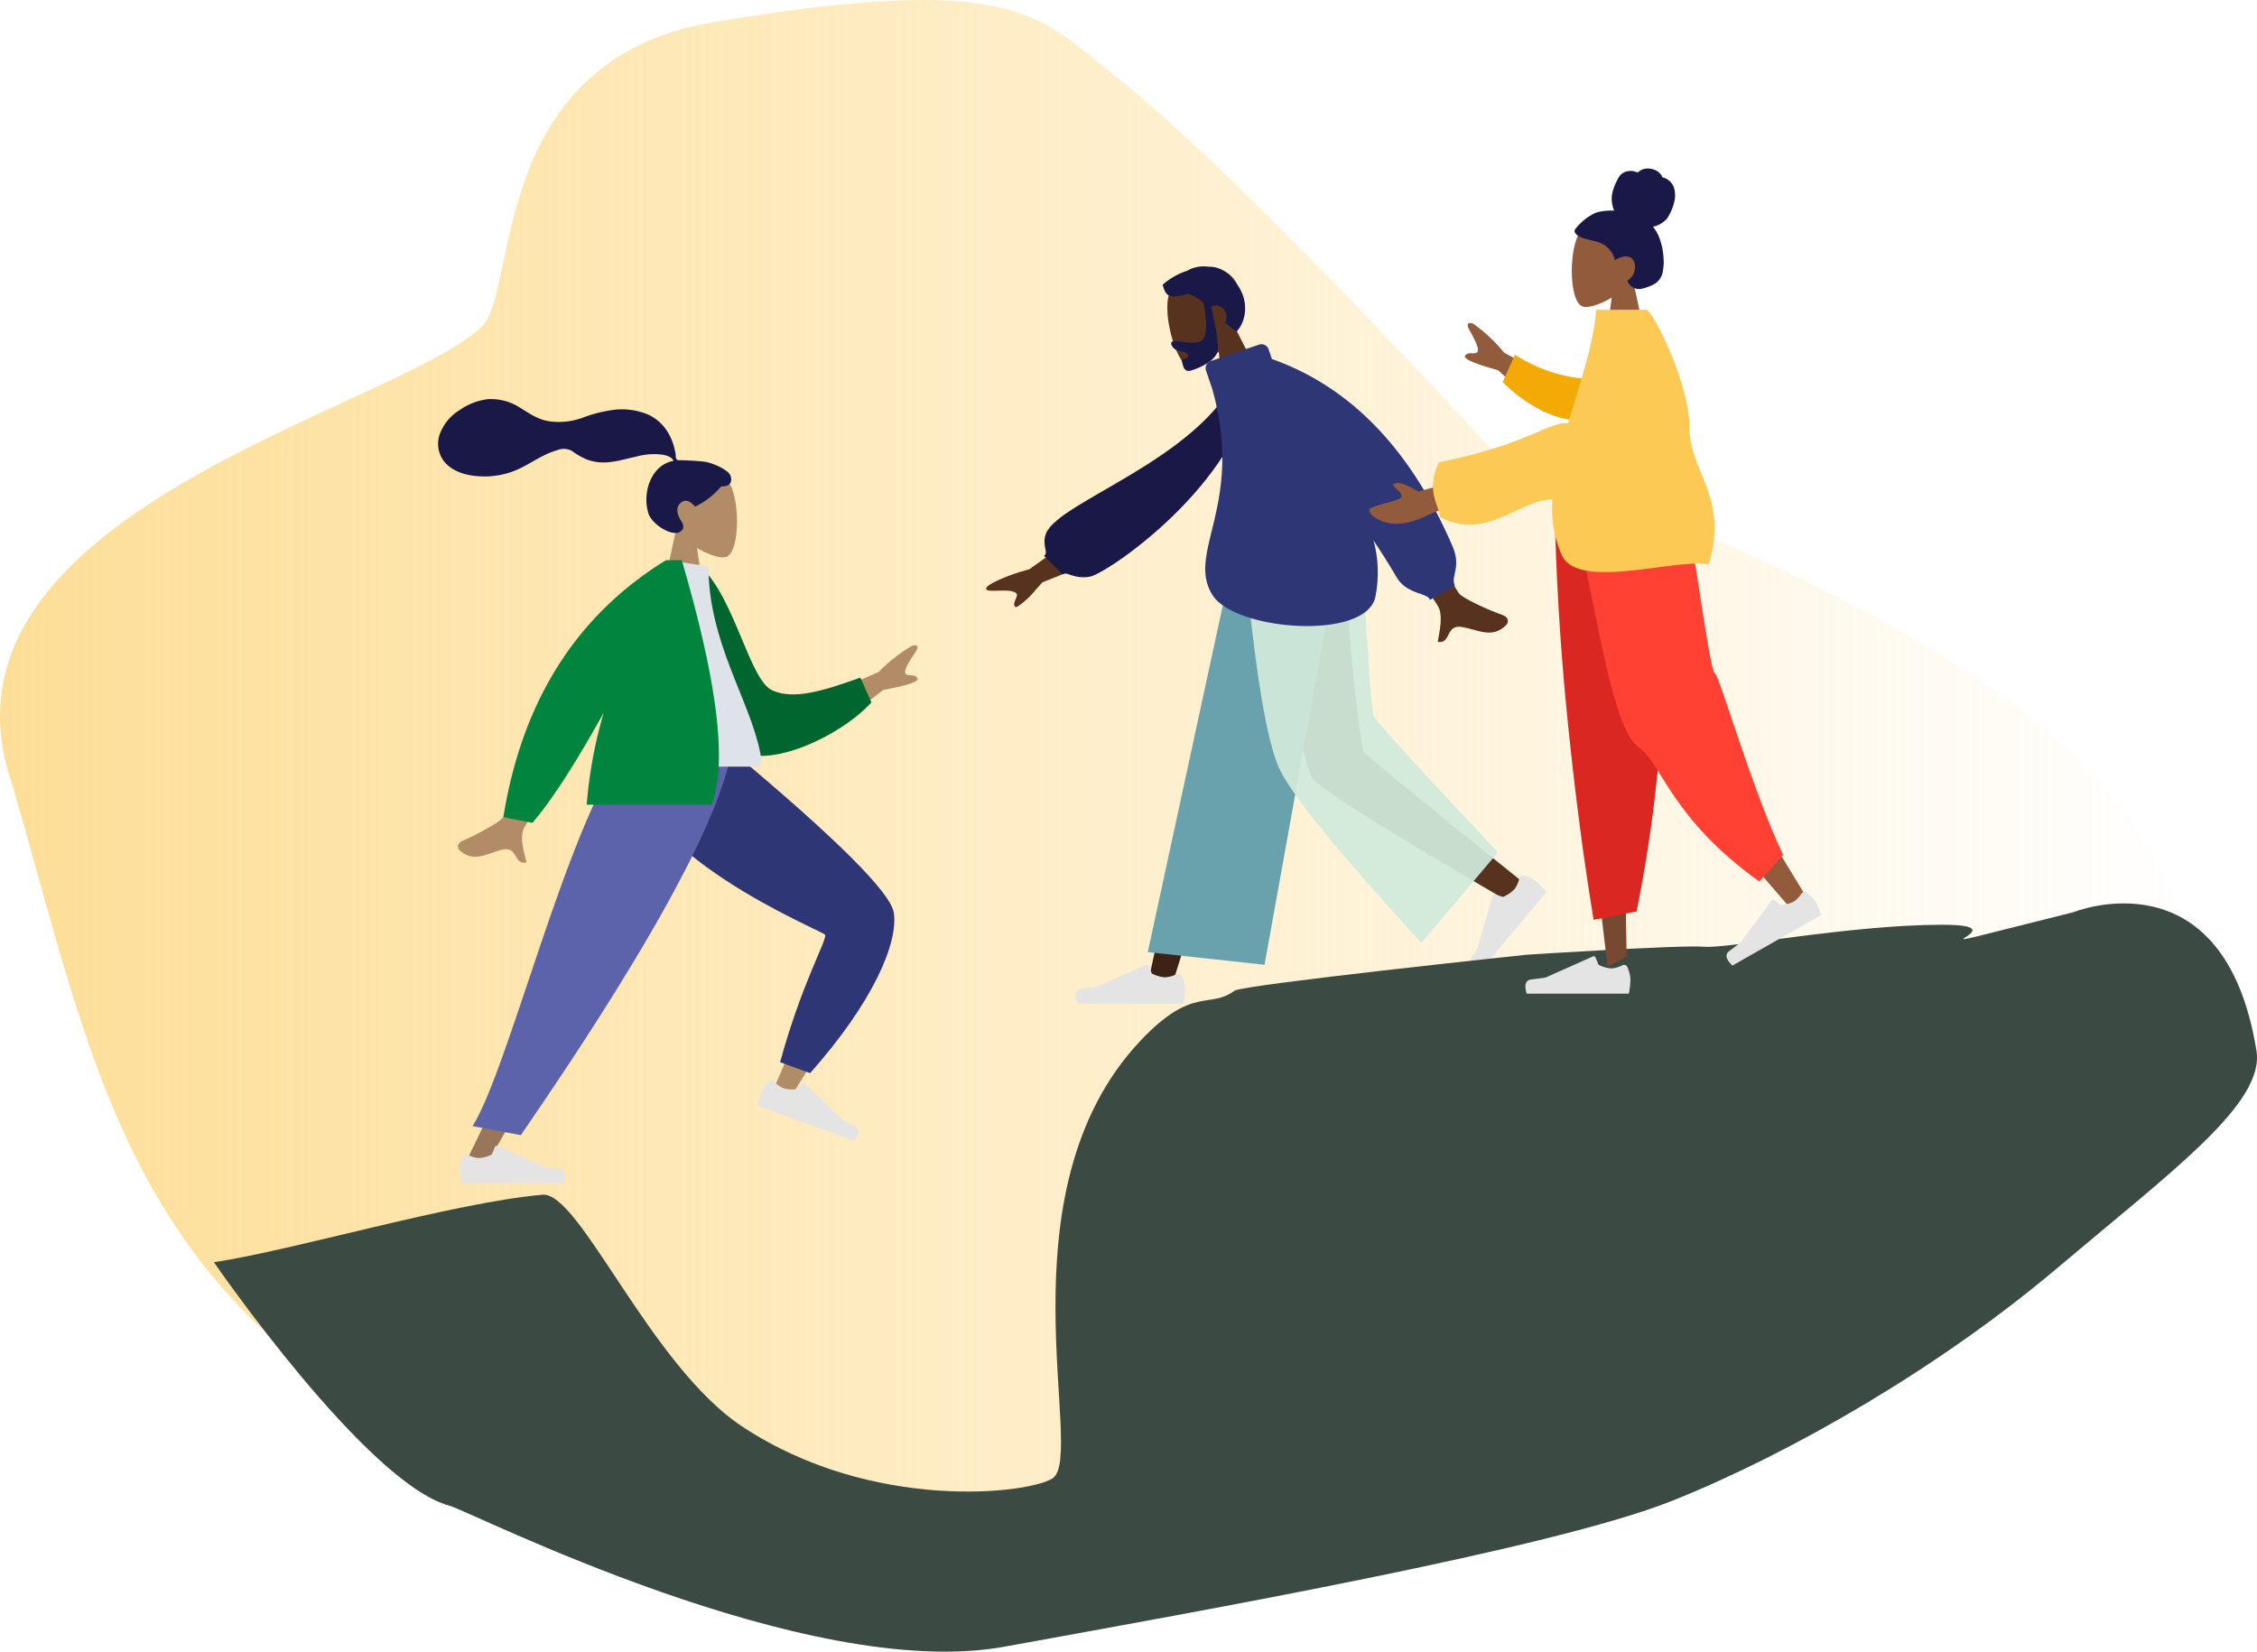 <svg xmlns="http://www.w3.org/2000/svg" xmlns:xlink="http://www.w3.org/1999/xlink" width="586.251" height="429.045" viewBox="0 0 586.251 429.045">
  <defs>
    <linearGradient id="linear-gradient" y1="0.5" x2="1" y2="0.5" gradientUnits="objectBoundingBox">
      <stop offset="0" stop-color="#fddd94"/>
      <stop offset="1" stop-color="#fddd94" stop-opacity="0"/>
    </linearGradient>
  </defs>
  <g id="g13972" transform="translate(0)">
    <path id="path9773-1-1" d="M-123.447-226.552C36.3-166.134,55.485-128.379,64.7-72.057-29.291,27.729-327.6,127.574-433.769,10c-47.3-38.414-56.277-90.371-73.351-148.863-24.577-70.658,100.654-97.658,122.159-119.162,9.163-9.163,1.572-69.065,59.838-78.852,78.472-13.181,84.565-1.647,103.371,13.045,32.769,25.6,98.307,97.282,98.307,97.282Z" transform="translate(510.301 342.655)" fill="url(#linear-gradient)"/>
    <g id="A-Human_Standing" data-name="A-Human/Standing" transform="translate(113.807 103.647)">
      <g id="Head_Front_Airy" data-name="Head/Front/Airy">
        <g id="Head-22" transform="translate(57.872 17.879)">
          <path id="path13573" d="M3.887,16.228A12.746,12.746,0,0,1,.5,7.07C1.2-3,15.22-.784,17.946,4.3s2.4,17.973-1.121,18.881c-1.405.362-4.4-.525-7.446-2.362l1.912,13.53H0Z" transform="translate(0 0)" fill="#b28b67" fill-rule="evenodd"/>
        </g>
        <path id="hair-7" d="M58.1,15.175c-1.488-.244-5.5-.412-6.234-.412-.472,0-.984.108-1.264-.326-.229-.355-.145-.956-.213-1.368-.079-.479-.192-.951-.306-1.423a14.466,14.466,0,0,0-1.5-3.815A11.727,11.727,0,0,0,43.024,2.8a17.849,17.849,0,0,0-8.439-1.161,37.049,37.049,0,0,0-8.63,2.186,18.087,18.087,0,0,1-8.43.812c-2.872-.441-5.041-2-7.464-3.475A13.9,13.9,0,0,0,1.817-1.112,15.878,15.878,0,0,0-5.7,1.74a12.27,12.27,0,0,0-4.85,5.5,7.533,7.533,0,0,0,.685,7.669c2.529,3.3,7.223,4.147,11.129,4.062a21.264,21.264,0,0,0,6.611-1.211c2.844-1,5.3-2.7,7.964-4.072a20.723,20.723,0,0,1,3.893-1.558,4.342,4.342,0,0,1,3.8.252,17.922,17.922,0,0,0,3.823,2.189,12.33,12.33,0,0,0,4.313.774c2.861-.022,5.681-.914,8.46-1.511a17.364,17.364,0,0,1,7-.5c.964.2,2.372.6,2.72,1.6-5.86,1.062-8.161,8.309-6.509,13.629.892,2.871,6.251,6.228,8.335,4.718,1.32-.956.519-2.212,0-3.041-.993-1.587-1.333-3.626.5-4.731,1.585-.953,3.252,1.31,3.284,1.308a20.374,20.374,0,0,0,6.8-5.271c2.559.152,2.947-1.536,2.336-2.916s-4.425-3.117-6.482-3.454Z" transform="translate(11.279 1.144)" fill="#191847" fill-rule="evenodd"/>
      </g>
      <g id="Bottom_Standing_Sprint-0" data-name="Bottom/Standing/Sprint-0" transform="translate(5.646 78.204)">
        <path id="Leg-20" d="M48.956,0c-9,7.336-5.575,71.659-6.176,72.468q-.4.54-42.78,9.188l1.22,4.978q49.574-2.46,52.463-6.14,4.137-5.268,10.225-58.927Z" transform="matrix(0.574, -0.819, 0.819, 0.574, 15.039, 53.176)" fill="#b28b67" fill-rule="evenodd"/>
        <path id="Pant-3" d="M0,79.7,2.148,87.72c24.636,2.829,40.876-.673,46.593-6.11q5.716-5.438,10.252-58.766L43,0c-21.42,16.16-8.652,69.06-9.2,70.271S20.258,72.438,0,79.7Z" transform="matrix(0.574, -0.819, 0.819, 0.574, 17.898, 48.323)" fill="#2f3676" fill-rule="evenodd"/>
        <g id="Accessories_Shoe_Flat-Sneaker-0" data-name="Accessories/Shoe/Flat-Sneaker-0" transform="translate(80.405 96.146) rotate(20)">
          <path id="shoe-05" d="M.79,2.856A10.1,10.1,0,0,0,0,6.01,23.608,23.608,0,0,0,.424,9.724H26.961Q28,6.3,25.767,6.032t-3.7-.492L9.73.041a.47.47,0,0,0-.621.238L9.1.291,8.311,2.215a8.462,8.462,0,0,1-3.353.963,7.593,7.593,0,0,1-2.895-.847h0a.941.941,0,0,0-1.248.463Q.8,2.824.79,2.856Z" transform="translate(0 0)" fill="#e4e4e4" fill-rule="evenodd"/>
        </g>
        <path id="polygon13582" d="M52.754,0,28.407,58.449,4.478,107.862h5.646L71.891,0Z" transform="translate(-3.351 13.073)" fill="#997659" fill-rule="evenodd"/>
        <g id="g13586" transform="translate(0 115.799)">
          <path id="path13584" d="M.953,6.016A10.1,10.1,0,0,0,.163,9.17a23.608,23.608,0,0,0,.424,3.714H27.125q1.034-3.42-1.194-3.692t-3.7-.492L9.893,3.2a.47.47,0,0,0-.621.238l-.005.012L8.474,5.375a8.462,8.462,0,0,1-3.353.963,7.593,7.593,0,0,1-2.895-.847h0a.941.941,0,0,0-1.248.463q-.014.031-.026.062Z" transform="translate(-0.163 -3.16)" fill="#e4e4e4" fill-rule="evenodd"/>
        </g>
        <path id="path13588" d="M5.229,97.6,17.774,99.95C27.473,85.69,68.066,27.219,72.516,0H44.589C29.727,19.677,14.475,83.1,5.229,97.6Z" transform="translate(-1.941 13.073)" fill="#5c63ab" fill-rule="evenodd"/>
      </g>
      <g id="Body_Jacket-2-6" data-name="Body/Jacket-2-6" transform="translate(5.175 41.875)">
        <path id="Skin-94" d="M92.545,22.088,109.594,14.6a40.4,40.4,0,0,1,8.652-6.786c.832-.265,2.253-.345.737,1.869s-3.011,4.611-2.405,5.387,2.36-.08,3.054,1.181q.693,1.262-8.873,3.019L97.989,29.062ZM23.621,24.151l9.641,1.913q-14.544,27.1-15.6,28.731c-1.583,2.439-.106,6.91.44,9.265-3.423.8-2.073-4.355-6.4-3.279-3.954.982-7.306,3.5-10.992.1-.453-.418-.785-1.724.76-2.393C5.315,56.821,11,53.7,11.926,52.483Q13.813,50,23.621,24.151Z" transform="translate(-0.327 14.43)" fill="#b28b67" fill-rule="evenodd"/>
        <path id="Coat-Back-73" d="M0,1.05,3.992,0c9.577,7.791,14.979,28.049,21.1,30.258,5.787,2.088,13.454-1.093,22.532-5.277l3.431,6.162c-7.71,9.958-25.17,19.329-32.913,15.529C5.765,40.6.831,15.458,0,1.05Z" transform="translate(59.231 1.463) rotate(5)" fill="#00652f" fill-rule="evenodd"/>
        <path id="Shirt-55" d="M14.712,53.637h36c1.645,0,1.335-2.375,1.1-3.574C49.064,36.23,38.351,21.319,38.351,1.628L27.967,0C19.379,13.813,16.408,30.82,14.712,53.637Z" transform="translate(26.692)" fill="#dde3e9" fill-rule="evenodd"/>
        <path id="Coat-Front-96" d="M30.465,39.632Q19.457,59.488,11.959,68.223L4.414,66.745Q11.7,21.529,46.64,0h4.111q13.983,47.664,7.71,63.518h-32.4a118.3,118.3,0,0,1,4.408-23.886Z" transform="translate(7.349)" fill="#00843e" fill-rule="evenodd"/>
      </g>
    </g>
    <g id="humaaan-8-0" transform="translate(401.959 260.71) rotate(180)">
      <g id="Head_Front_Short-Beard-3" data-name="Head/Front/Short-Beard-3" transform="matrix(0.967, -0.255, 0.255, 0.967, 72.297, 158.253)">
        <g id="Head-58" transform="translate(0.055 0)">
          <path id="path13798" d="M4.054,18.9A13.293,13.293,0,0,0,.519,28.447c.737,10.5,15.354,8.191,18.2,2.891s2.506-18.744-1.169-19.691c-1.466-.378-4.588.548-7.765,2.463L11.776,0H0Z" transform="translate(0 0)" fill="#57331f" fill-rule="evenodd"/>
        </g>
        <path id="Hair-3" d="M10.425,16.11Q11.1,6.691,14,6.691c2.9,0,5.363,1.842,6.636,1.842.928,0,.721-1.161.106-2.022-.507-.71-2.979-1.4-2.979-2.5s1.953-.249,1.953-.9c0-1.08.343-3.112-1.532-3.112-1.9,0-7.339.692-8.271,3.508q-.9,2.727-1.167,11.3a2.975,2.975,0,0,1-.351.021,2.944,2.944,0,0,1-2.057-5.05c-.681-.962-1.445-1.966-2.32-3C.733,8.748-1.706,14.52,1.507,20.065a7.271,7.271,0,0,0,5.273,4.841,8.541,8.541,0,0,0,5.606.413,18.239,18.239,0,0,0,7.091-1.889c0-3.128-.606-4.056-5.783-3.975a9.55,9.55,0,0,1-3.269-3.345Z" transform="translate(0 11.177)" fill="#191847" fill-rule="evenodd"/>
      </g>
      <g id="Bottom_Standing_Baggy-Pants-4" data-name="Bottom/Standing/Baggy-Pants-4" transform="translate(0 0)">
        <path id="Leg-75" d="M24.084,51.533,40.236,0h6.379L21.921,112.489H0Z" transform="translate(57.304 4.784)" fill="#3d2216" fill-rule="evenodd"/>
        <path id="path13804" d="M45.85,90.256c-.256-21.42-4-50.259-4.594-51.595Q40.658,37.326,0,4.7L4.393,0Q52.366,27.972,54.586,31.7c2.22,3.731,9.447,38.061,15.25,58.553Z" transform="translate(6.604 27.018)" fill="#57331f" fill-rule="evenodd"/>
        <g id="Accessories_Shoe_Flat-Sneaker-10" data-name="Accessories/Shoe/Flat-Sneaker-10" transform="matrix(0.643, -0.766, 0.766, 0.643, 0, 29.315)">
          <path id="shoe-74" d="M.823,7.163A10.536,10.536,0,0,1,0,3.874,24.621,24.621,0,0,1,.442,0H28.118Q29.2,3.566,26.872,3.851t-3.862.514L10.147,10.1A.491.491,0,0,1,9.5,9.85l-.005-.013L8.667,7.832a8.825,8.825,0,0,0-3.5-1,7.919,7.919,0,0,0-3.019.883h0a.981.981,0,0,1-1.3-.483Q.836,7.2.823,7.163Z" transform="translate(0 0)" fill="#e4e4e4" fill-rule="evenodd"/>
        </g>
        <g id="g13810" transform="translate(94.105 0)">
          <path id="path13808" d="M.823,7.163A10.536,10.536,0,0,1,0,3.874,24.621,24.621,0,0,1,.442,0H28.118Q29.2,3.566,26.872,3.851t-3.862.514L10.147,10.1A.491.491,0,0,1,9.5,9.85l-.005-.013L8.667,7.832a8.825,8.825,0,0,0-3.5-1,7.919,7.919,0,0,0-3.019.883h0a.981.981,0,0,1-1.3-.483Q.836,7.2.823,7.163Z" fill="#e4e4e4" fill-rule="evenodd"/>
        </g>
        <path id="Pant-6" d="M19.312,0,49.638,3.292,27.163,107.182H0Z" transform="translate(54.185 10.092)" fill="#69a1ac" fill-rule="evenodd"/>
        <path id="path13813" d="M0,23.546,19.892,0Q51.321,34.325,56.538,44.794t9.38,56.721H35.338q-2.274-40.69-3.066-42.584T0,23.546Z" transform="translate(12.877 15.758)" fill="rgba(209,234,219,0.93)" fill-rule="evenodd"/>
      </g>
      <g id="Body_Turtle-Neck-1" data-name="Body/Turtle-Neck-1" transform="matrix(0.967, -0.255, 0.255, 0.967, 9.768, 97.592)">
        <path id="Skin-1" d="M19.042,52.359l10.745-.04Q17.511,12.549,16.754,10.673c-1.135-2.814,1.267-7.1,2.295-9.4-3.346-1.5-2.99,4.048-7.211,2.084C7.985,1.562,5.053-1.686.6,1.061.054,1.4-.545,2.67.9,3.664,4.514,6.14,9.717,10.472,10.42,11.9q1.438,2.917,8.622,40.461Z" transform="translate(0 0)" fill="#57331f" fill-rule="evenodd"/>
        <path id="path13871" d="M25.194.563c.022.322-.18.719-.7,1.386-.85,1.079-.871,1.388-.132,1.97.669.527,1.6.845,4.258,1.459,2.379.549,2.908.884,2.354,1.493-.674.741-5.528,1.575-9.892,1.7l-2.1.059L10.095,12c-4.885,1.857-8.923,3.344-8.971,3.305S.8,13.267.517,10.856L0,6.473l8.3-1,8.3-1,2.255-1.475A22.046,22.046,0,0,1,24.4.044c.684-.1.751-.059.79.519Z" transform="translate(97.767 37.948)" fill="#57331f" fill-rule="evenodd"/>
        <path id="Clothes-Back-3" d="M0,38.814l3.6,2.357C19.142,22.16,57.057,21.062,62.508,13.8c2-2.663.513-5.094,2.01-5.519l-3.451-5.9c-1.291.628-2.325-1.994-6.7-2.373S11.14,13.151,0,38.814Z" transform="translate(47.706 40.685)" fill="#191847" fill-rule="evenodd"/>
        <path id="Clothes-Front-9" d="M50.069,67.376c-.489-31.281,17.594-39.26,13.566-51.809C60.309,5.2,28.473-5.935,22.964,4.223a31.739,31.739,0,0,0-3.357,14.491Q17.5,12.483,16.266,7.986C14.853,2.814,9.375,1.992,9.375,0L2.157,1.992c.49,2.707-2.913,4.025-2,10.072q6.132,40.642,32.95,58.919l.185,2.645a1.963,1.963,0,0,0,2.095,1.821L48.6,74.525a1.963,1.963,0,0,0,1.821-2.095Z" transform="translate(8.851 12.323)" fill="#2f3676" fill-rule="evenodd"/>
      </g>
    </g>
    <path id="path13868" d="M47.754,192.064c54.028-13.507,10.051-3.237,33.948-3.237s55.586-6.234,61.82-5.714,46.235-2.078,46.235-2.078,73.762-7.8,75.847-9.351c6.491-4.826,10.86,1.389,24.416-12.987,37.2-39.445,14.064-107.742,22.792-113.646,5.967-4.037,46.812-8.945,80.629,13.413,23.99,15.861,42.208,61.095,51.91,60.232,23.377-2.078,64.558-14.418,85.338-17.535,0,0-39.636-57.535-61.2-63.25C464.08,36.476,376.777-8.062,325.346,1.289S183,26.744,151.834,39.212,82.222,74.019,52.091,99.474-2.068,142.444.141,156.1C8.534,207.991,47.756,192.07,47.754,192.064Z" transform="translate(586.251 429.045) rotate(180)" fill="#3b4a42" fill-rule="evenodd"/>
    <g id="A-Human_Standing-8" data-name="A-Human/Standing-8" transform="translate(476.095 258.12) rotate(180)">
      <g id="Head_Front_Chongo-4" data-name="Head/Front/Chongo-4" transform="translate(41.001 167.297)">
        <g id="Head-4" transform="translate(7.058 0)">
          <path id="path13726" d="M3.887,18.119A12.746,12.746,0,0,0,.5,27.277C1.2,37.346,15.22,35.131,17.946,30.049s2.4-17.973-1.121-18.881c-1.405-.362-4.4.525-7.446,2.362L11.292,0H0Z" fill="#915b3c" fill-rule="evenodd"/>
        </g>
        <path id="hair-27" d="M20.544,19.822a14.737,14.737,0,0,1-4.725.522,8.127,8.127,0,0,1,.575,4.108,12.519,12.519,0,0,1-1.333,3.714,5.08,5.08,0,0,1-.986,1.536,3.367,3.367,0,0,1-1.595.857,4.267,4.267,0,0,1-1.837,0c-.267-.056-.507-.178-.769-.246s-.4.1-.593.267a3.359,3.359,0,0,1-1.751.679,4.515,4.515,0,0,1-1.992-.239A3.9,3.9,0,0,1,3.88,29.958a2.783,2.783,0,0,1-.5-.762c-.048-.116-.056-.184-.172-.227s-.232-.04-.342-.078A4.3,4.3,0,0,1,.4,26.649a7.109,7.109,0,0,1-.389-2.921,12.7,12.7,0,0,1,2.165-5.554A6.908,6.908,0,0,1,5.74,16.159a10.211,10.211,0,0,1-1.865-3.478,17.019,17.019,0,0,1-.854-4.224,13.788,13.788,0,0,1,.212-4.165A4.513,4.513,0,0,1,5.252,1.354,9.639,9.639,0,0,1,6.805.624a10.226,10.226,0,0,1,1.6-.513,3.211,3.211,0,0,1,3.04.65A5.707,5.707,0,0,1,12.263,1.8c.076.131.121.217.029.345a2.468,2.468,0,0,1-.43.391A4.055,4.055,0,0,0,10.428,5.22c-.128,1.1.168,2.525,1.24,3.006,1.323.594,2.779-.088,3.955-.723a6.466,6.466,0,0,0,3.134,4.16c1.779.895,3.821,1,5.65,1.767a3.37,3.37,0,0,1,1.313.835,1.7,1.7,0,0,1,.377.617,1,1,0,0,1-.261.775,14.421,14.421,0,0,1-5.29,4.166Z" transform="translate(0 15.762)" fill="#191847" fill-rule="evenodd"/>
      </g>
      <g id="Bottom_Standing_Jogging-6" data-name="Bottom/Standing/Jogging-6" transform="translate(0 0)">
        <path id="Leg-1" d="M22.9,107.862H0L34.961,49.413,61.172,0h5.646Z" transform="matrix(0.876, -0.483, 0.483, 0.876, 0, 39.204)" fill="#784931" fill-rule="evenodd"/>
        <g id="Accessories_Shoe_Flat-Sneaker-50" data-name="Accessories/Shoe/Flat-Sneaker-50" transform="translate(52.576)">
          <path id="shoe-47" d="M.79,6.868A10.1,10.1,0,0,1,0,3.714,23.608,23.608,0,0,1,.424,0H26.961Q28,3.42,25.767,3.692t-3.7.492L9.73,9.683a.47.47,0,0,1-.621-.238L9.1,9.433,8.311,7.51a8.462,8.462,0,0,0-3.353-.963,7.593,7.593,0,0,0-2.895.847h0A.941.941,0,0,1,.815,6.93Q.8,6.9.79,6.868Z" fill="#e4e4e4" fill-rule="evenodd"/>
        </g>
        <path id="Pant-0" d="M7.431,2.19,18.593,0q3.7,22.25,6.556,49.809t3.518,54.251L1.5,118.464A483.568,483.568,0,0,1,.6,56.78,371.715,371.715,0,0,1,7.431,2.191Z" transform="translate(43.557 19.176)" fill="#db2721" fill-rule="evenodd"/>
        <path id="path13735" d="M33.307,83.378c10.9-17.72-10.056-40.2-9.983-41.208Q23.4,41.164,0,2.978L4.172,0Q37.929,38.733,37.363,43.587C36.8,48.44,59.545,80.035,50.739,98.381Z" transform="translate(7.029 22.368)" fill="#915b3c" fill-rule="evenodd"/>
        <path id="path13737" d="M0,6.916,6.189,0C29.119,16.38,31.56,30.766,37.454,34.836,43.947,39.319,47.482,63.9,54.8,99.117H25.473C20.84,70.283,18.832,54.749,17.7,54.05,16.509,53.313,7.86,23.271,0,6.916Z" transform="translate(12.93 29.128)" fill="#ff4133" fill-rule="evenodd"/>
        <g id="g13741" transform="matrix(0.869, -0.495, 0.495, 0.869, 2.673, 20.639)">
          <path id="path13739" d="M.79,6.868A10.1,10.1,0,0,1,0,3.714,23.608,23.608,0,0,1,.424,0H26.961Q28,3.42,25.767,3.692t-3.7.492L9.73,9.683a.47.47,0,0,1-.621-.238L9.1,9.433,8.311,7.51a8.462,8.462,0,0,0-3.353-.963,7.593,7.593,0,0,0-2.895.847h0A.941.941,0,0,1,.815,6.93Q.8,6.9.79,6.868Z" transform="translate(0 0)" fill="#e4e4e4" fill-rule="evenodd"/>
        </g>
      </g>
      <g id="Body_Pointing-Forward-49" data-name="Body/Pointing-Forward-49" transform="translate(30.756 109.504)">
        <path id="Skin-65" d="M0,6.473l16.331,8.944a40.4,40.4,0,0,0,8.027,7.514c.805.336,2.214.54.9-1.8s-2.6-4.856-1.926-5.576,2.344.286,3.145-.911q.8-1.2-8.576-3.781L6.031,0Z" transform="translate(38.306 41.581)" fill="#915b3c" fill-rule="evenodd"/>
        <path id="Sleeve-46" d="M2.59,11.461a40.127,40.127,0,0,1,22.229,2.994l2.042-7.54C20.445,2.291,11.932-1,5.145.275A6.236,6.236,0,0,0,2.59,11.461Z" transform="translate(29.587 38.32) rotate(9)" fill="#f3aa04" fill-rule="evenodd"/>
        <path id="path13866" d="M1.266,4.911A33.091,33.091,0,0,0,9.348,2.359C15.268-.537,19.7-.76,23.409,1.652c1.288.839,1.746,1.814,1.122,2.392a20.679,20.679,0,0,1-3.883,1.3,20.06,20.06,0,0,0-3.905,1.317c-.554.513-.2,1.32,1.076,2.456,1.078.96,1.083,1.2.026,1.474-.726.19-2.658-.433-4.322-1.394l-1.357-.784-4,1.012-4,1.012L3.113,9.06C2.536,8.305,1.567,7.151.961,6.5S-.073,5.248.01,5.18a5.158,5.158,0,0,1,1.255-.269Z" transform="translate(64.833 12.551)" fill="#915b3c" fill-rule="evenodd"/>
        <path id="Clothes-6" d="M38.054,38.615c3.988.949,11.25-5.767,33.489-10.07,3.546-7.335.042-11.1-.226-14.219-12.262-6.405-20.568,4.7-29.227,4.509A29.8,29.8,0,0,0,39.64,4.341C35.321-4.842,10.032,3.663,1.529,1.989-3.8,19.282,6.5,26.31,6.508,37.375c.009,12.117,9.739,30.769,11.17,30.769H30.733c.72-9.254,4.346-19.453,7.321-29.529Z" transform="translate(0 0)" fill="#fcc954" fill-rule="evenodd"/>
      </g>
    </g>
  </g>
</svg>
